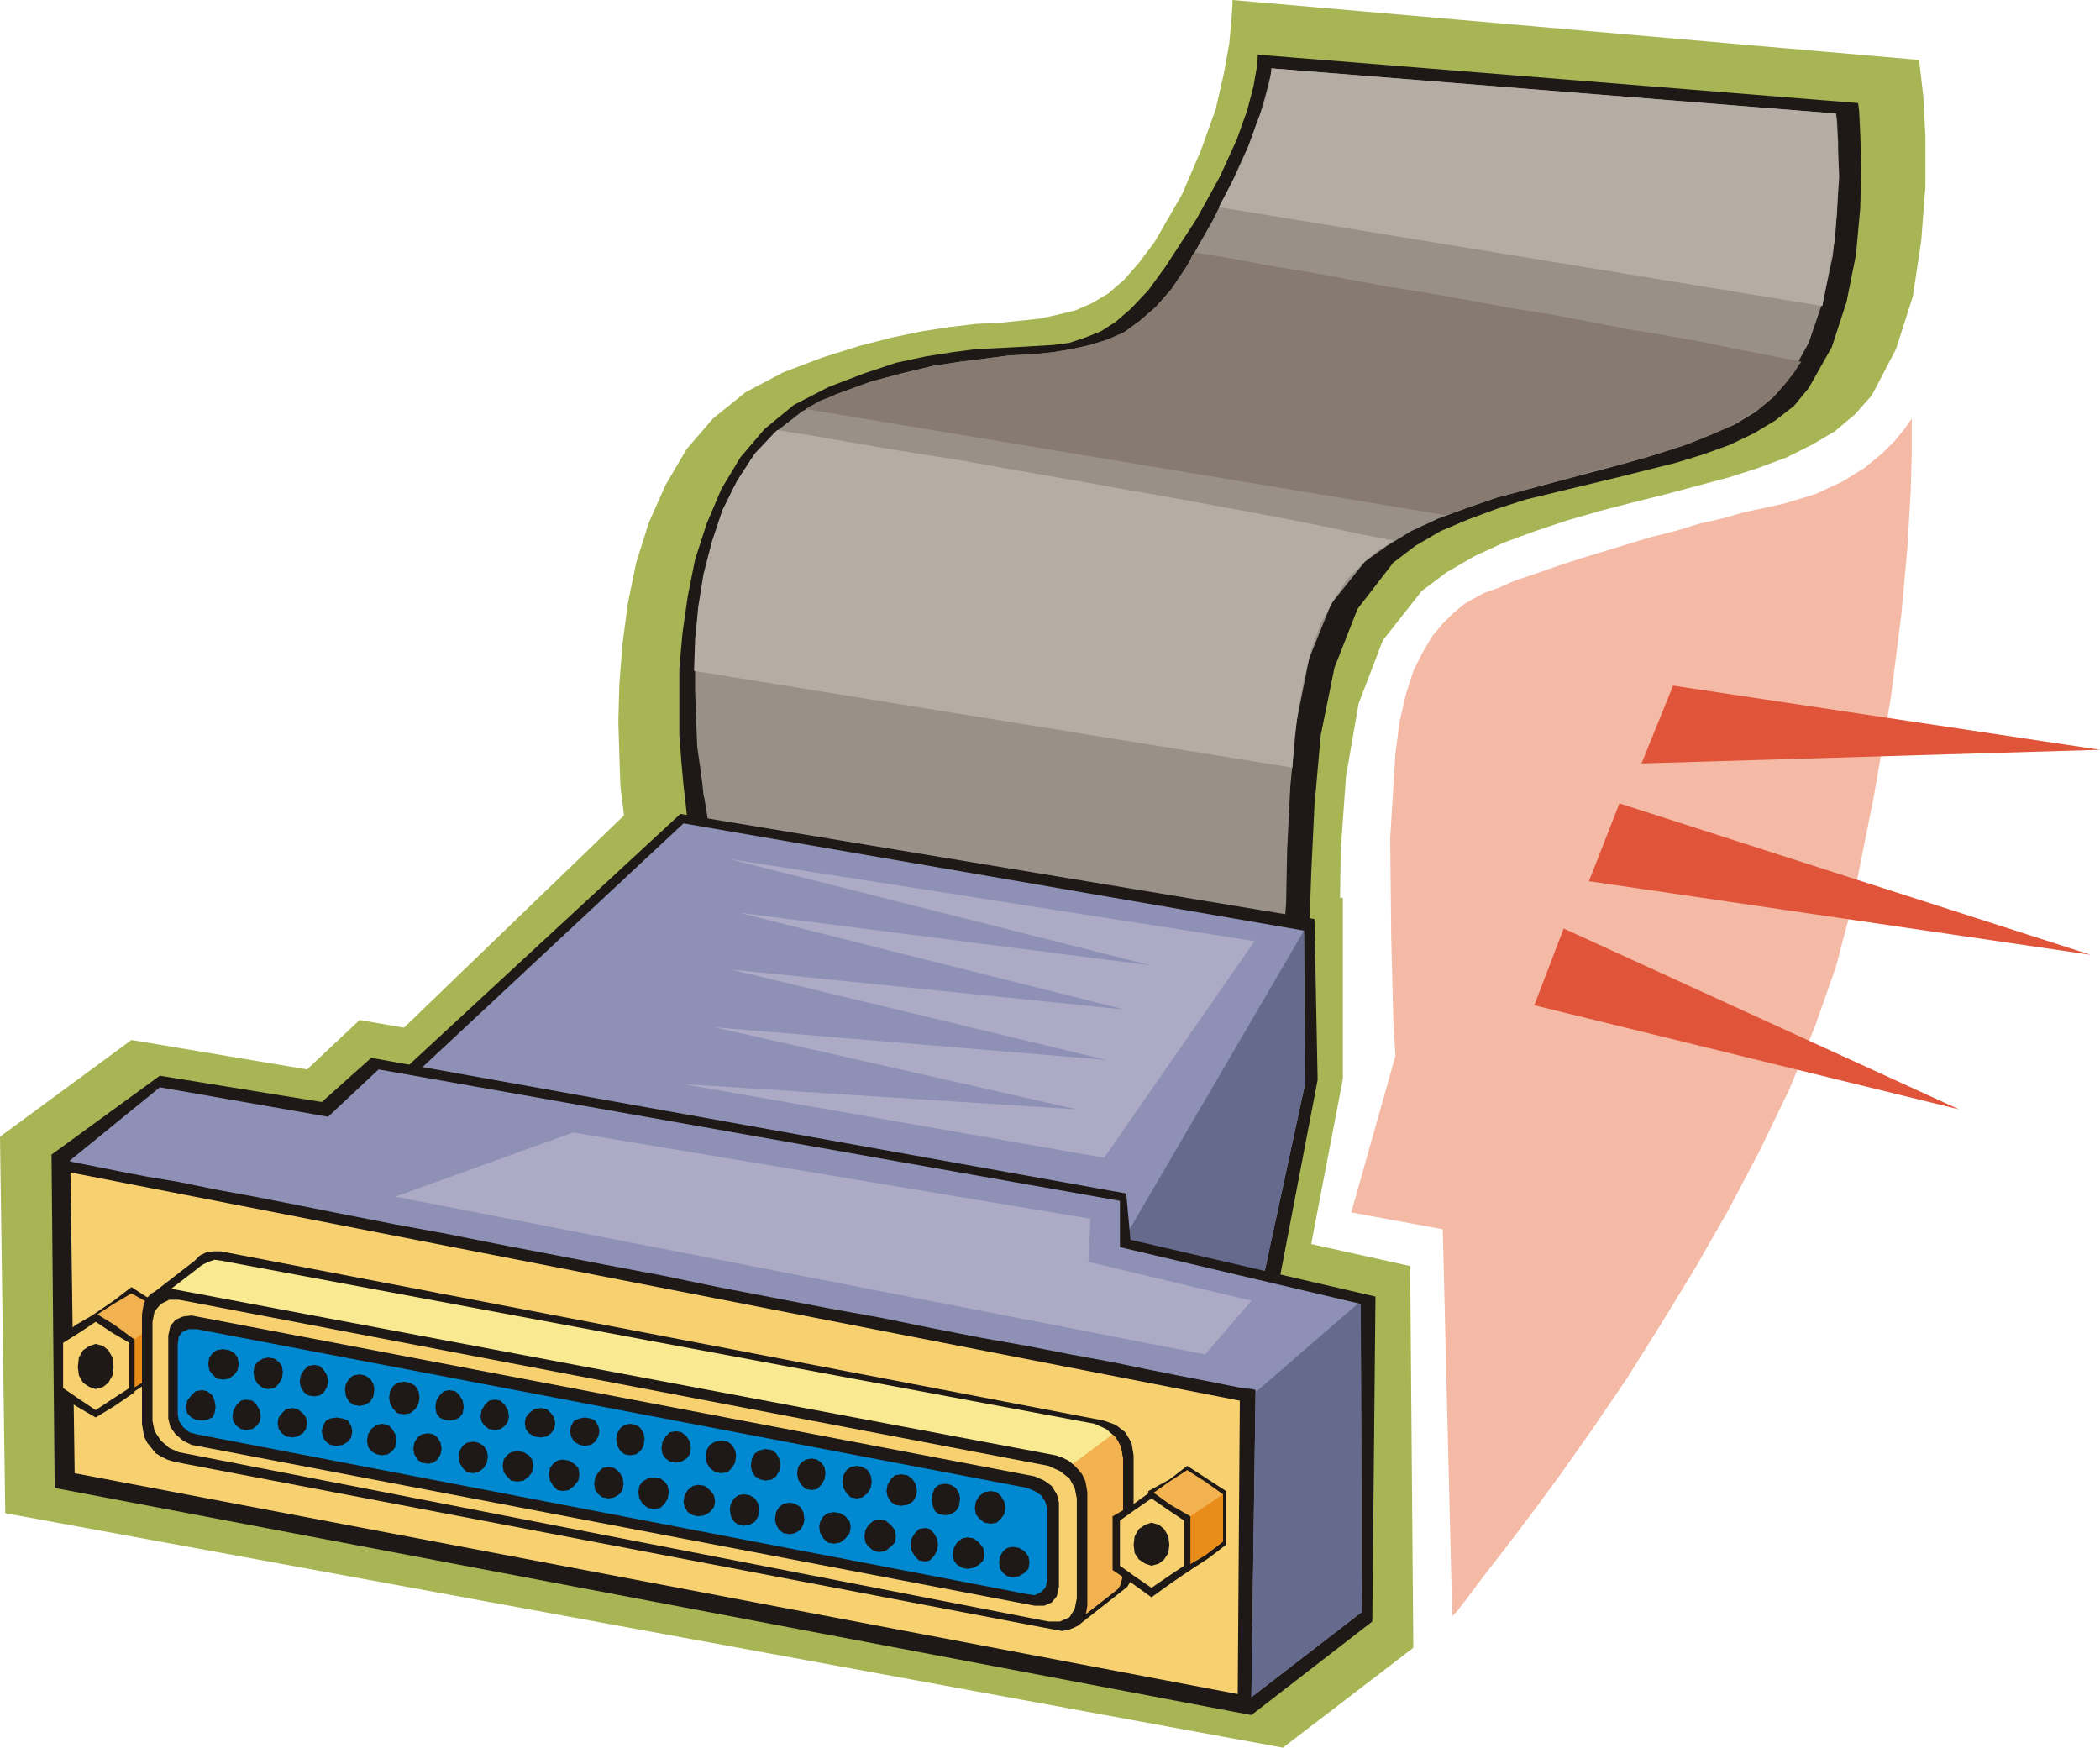 <svg xmlns="http://www.w3.org/2000/svg" fill-rule="evenodd" height="1.662in" preserveAspectRatio="none" stroke-linecap="round" viewBox="0 0 1997 1662" width="1.997in"><style>.pen1{stroke:none}.brush2{fill:#a8b554}.brush3{fill:#1e1916}.brush6{fill:#8e91b5}.brush7{fill:#666b8e}.brush8{fill:#f7d170}.brush9{fill:#f2b24f}.brush10{fill:#ea8c19}</style><path class="pen1 brush2" d="m597 807-1-4-1-12-2-19-3-24-1-29-1-33 1-36 3-38 5-38 8-39 12-38 16-36 20-34 25-29 31-25 36-19 37-14 35-11 31-8 29-6 26-4 25-3 22-1 20-2 19-2 18-4 16-4 16-7 15-9 15-13 14-16 15-20 26-45 18-42 14-39 8-35 5-28 2-22 1-14V0l653 57 1 9 3 26 2 38v47l-4 52-8 53-16 50-23 44-16 18-19 16-22 13-24 12-27 10-28 9-30 8-30 8-32 8-31 8-31 9-30 10-30 11-28 13-26 15-24 18-37 47-23 60-12 69-5 70-1 66v58l-2 42-8 23-5 2-7 1h-11l-14-1-16-2-19-2-21-3-23-4-24-5-26-5-27-5-29-6-29-6-29-6-30-7-30-7-30-7-30-7-29-6-28-7-28-7-26-6-25-6-23-6-21-5-19-5-17-4-14-3-12-3-8-2-5-2h-2l-10-58z"/><path class="pen1 brush2" d="m343 1017 283-273 651 110v172l-56 292-963-187 85-114z"/><path class="pen1 brush2" d="m5 1439 1215 223 124-95-3-363-252-56-4-49-743-129-50 47-167-28-125 92 5 358z"/><path class="pen1 brush3" d="m654 778-1-4-1-10-2-17-2-22-2-26v-63l3-34 5-35 7-35 11-34 14-33 18-30 23-27 28-23 33-17 34-13 30-10 28-6 25-4 23-3 21-1 19-1 17-1 17-1 15-2 15-5 15-6 14-9 15-13 16-17 16-22 30-46 22-40 16-35 10-28 6-23 3-17 1-10v-3l571 46 1 8 1 21 1 32-1 39-4 44-9 45-14 43-22 39-14 17-18 14-20 12-23 11-25 9-26 8-28 7-28 7-29 7-29 7-29 7-28 9-27 10-26 11-24 14-21 16-34 44-22 56-13 64-6 67-3 63-2 55-3 40-8 22-11 3-22-1-30-4-38-6-44-8-48-10-50-11-52-12-52-11-50-12-46-11-42-11-35-8-27-7-17-4-6-2-10-53z"/><path class="pen1" style="fill:#999187" d="m670 760-1-4-1-10-2-15-3-21-1-25-1-28v-31l2-32 4-33 7-33 10-32 13-31 17-28 22-25 27-21 32-16 33-12 30-8 29-7 26-4 24-3 23-3 21-1 20-2 18-3 18-4 16-5 16-7 15-11 15-13 15-17 14-21 25-44 19-38 15-33 10-26 6-21 4-15 2-9v-3l537 43 1 7 1 20v30l-1 37-4 41-9 42-14 41-20 36-14 16-17 14-20 12-24 10-25 10-28 9-28 8-30 8-30 8-30 8-30 8-29 10-27 10-26 12-23 14-21 15-32 40-21 52-12 60-6 62-3 60-1 51-3 39-7 20-10 2h-20l-29-4-36-6-41-7-45-10-47-10-49-11-49-11-47-11-43-11-39-9-33-8-25-6-16-5-6-1-8-50z"/><path class="pen1" style="fill:#877a70" d="m1136 240 36 6 37 7 37 6 38 7 38 7 38 6 39 7 38 7 38 6 37 7 36 7 36 6 34 6 33 7 32 6 30 6-3 4-3 5-3 4-4 5-11 13-13 11-15 10-17 10-18 8-20 8-22 7-22 7-23 6-24 6-24 7-24 6-24 7-23 6-23 8-22 8-609-101 7-4 7-4 8-3 7-3 33-12 30-8 29-7 26-4 24-3 23-3 21-1 20-2 18-3 18-4 16-5 16-7 15-11 15-13 15-17 14-21 2-3 2-3 1-4 3-4z"/><path class="pen1 brush3" d="m380 1021 267-247 603 100 3 153-53 277-916-178 96-105z"/><path class="pen1 brush6" d="m393 1023 257-240 590 102 1 146-58 269-884-176 94-101z"/><path class="pen1 brush7" d="m1017 1267 223-382 1 146-58 269-166-33z"/><path class="pen1 brush3" d="m52 1415 1138 216 115-89 3-309-233-54-4-44-718-129-47 42-154-25-103 75 3 317z"/><path class="pen1 brush8" d="m67 1115 4 286 1106 210 2-279L67 1115z"/><path class="pen1 brush3" d="m125 1224 20 13 17 13v50l-17 12-20 13-17-13-19-12v-50l19-13 17-13z"/><path class="pen1 brush9" d="m125 1230 18 10 17 11v46l-17 13-18 11-17-11-17-13v-46l17-11 17-10z"/><path class="pen1 brush10" d="m123 1277 37-26v46l-17 13-18 11-9-7 7-37z"/><path class="pen1 brush3" d="m91 1249 18 11 19 14v50l-19 13-18 11-19-11-18-13v-50l18-14 19-11z"/><path class="pen1 brush8" d="m91 1257 15 10 17 10v43l-17 11-15 10-15-10-16-11v-43l16-10 15-10z"/><path class="pen1 brush3" d="m91 1278 7 2 5 4 4 7 1 9-1 8-4 7-5 4-7 2-6-2-6-4-4-7-1-8 1-9 4-7 6-4 6-2z"/><path class="pen1 brush6" d="m66 1104 86-70 160 28 48-45 705 125v44l229 54 1 293-105 81 4-292-3-1-10-1-15-3-20-4-26-5-30-6-34-7-38-7-41-8-45-8-46-9-49-10-50-9-52-10-52-10-53-11-53-10-52-10-52-10-50-10-49-9-46-9-45-9-41-8-38-7-34-7-30-5-26-5-20-4-15-3-10-2-3-1z"/><path class="pen1 brush7" d="m1194 1324 97-84h3l1 293-105 81 4-290z"/><path class="pen1 brush3" d="m210 1190 840 161 11 4 9 7 6 10 2 12v108l-1 6-2 6-3 5-5 4-42 33-209-77-606-115-6-2-5-2-6-3-4-4-4-5-3-5-1-6-1-6v-80l-35-11 40-31 5-5 6-3 7-1h7z"/><path class="pen1" style="fill:#f9ea91" d="m211 1199 830 155 11 5 9 8 5 10 2 11v105l-1 7-1 6-3 5-5 4-41 32-208-75-591-112-11-4-8-7-6-10-2-11-9-78-34-13 39-30 5-4 6-3 6-2 7 1z"/><path class="pen1 brush9" d="m1007 1402 51-38 5 6 3 6 1 6 1 6v105l-1 7-1 6-3 5-5 4-41 32-47-17 37-128z"/><path class="pen1 brush3" d="m165 1226 839 158 6 2 6 3 5 4 4 4 4 5 3 6 1 5 1 6v108l-1 6-1 5-3 4-4 4-4 2-5 2-6 1-6-1-839-160-6-2-6-3-5-3-4-5-4-5-3-6-1-6-1-6v-104l1-6 1-5 3-5 4-4 4-2 5-2 6-1 6 1z"/><path class="pen1 brush8" d="m170 1236 827 158 11 5 9 7 5 9 2 10v95l-2 10-5 8-9 4h-11l-827-161-9-4-8-7-6-9-2-10v-94l2-10 6-7 8-4h9z"/><path class="pen1 brush3" d="m182 1251 802 153 9 4 7 5 5 8 2 8v80l-2 9-5 6-7 3h-9l-802-153-8-4-7-6-5-7-2-8v-79l2-9 5-6 7-3 8-1z"/><path class="pen1" style="fill:#0089d1" d="m187 1264 790 151 7 3 6 4 4 6 2 7v68l-2 7-4 4-6 3-7-1-790-152-7-2-6-5-4-6-1-6v-67l1-7 4-5 6-2h7z"/><path class="pen1 brush3" d="m212 1283 6 1 5 3 3 4 1 6-1 6-3 4-5 4-6 1-6-1-4-4-3-4-1-6 1-6 3-4 4-3 6-1zm43 8 6 1 4 3 3 4 1 6-1 6-3 5-4 4-6 1-5-1-5-4-3-5-1-6 1-6 3-4 5-3 5-1zm44 7 5 1 4 4 3 5 1 6-1 5-3 5-4 3-5 1-6-1-4-3-3-5-1-5 1-6 3-5 4-4 6-1zm43 9 5 1 5 3 3 5 1 5-1 7-3 5-5 3-5 1-6-1-4-3-3-5-1-7 1-5 3-5 4-3 6-1zm42 7 6 1 5 3 3 5 1 6-1 6-3 5-5 4-6 1-6-1-4-4-3-5-1-6 1-6 3-5 4-3 6-1zm43 8 6 1 4 4 3 5 1 6-1 6-3 4-4 2-6 1-5-1-4-2-3-4-1-6 1-6 3-5 4-4 5-1zm44 9 5 1 4 4 3 5 1 6-1 5-3 4-4 3-5 1-6-1-4-3-3-4-1-5 1-6 3-5 4-4 6-1zm43 8 6 1 4 4 3 4 1 5-1 6-3 4-4 3-6 1-6-1-5-3-3-4-1-6 1-5 3-4 5-4 6-1zm42 9 6 1 4 2 3 5 1 5-1 5-3 5-4 3-6 1-5-1-5-3-3-5-1-5 1-5 3-5 5-2 5-1zm43 6 6 1 4 3 3 5 1 5-1 7-3 5-4 3-6 1-5-1-4-3-3-5-1-7 1-5 3-5 4-3 5-1zm44 7 5 1 5 4 3 5 1 6-1 6-3 4-5 3-5 1-6-1-4-3-3-4-1-6 1-6 3-5 4-4 6-1zm43 9 6 1 4 3 3 5 1 5-1 7-3 5-4 4-6 1-6-1-5-4-3-5-1-7 1-5 3-5 5-3 6-1zm42 8 6 1 4 3 3 5 1 7-1 5-3 5-4 3-6 1-5-1-5-3-3-5-1-5 1-7 3-5 5-3 5-1zm44 9 5 1 4 3 3 4 1 6-1 6-3 5-4 4-5 1-6-1-4-4-3-5-1-6 1-6 3-4 4-3 6-1zm43 7 5 1 5 3 3 5 1 6-1 6-3 5-5 4-5 1-6-1-4-4-3-5-1-6 1-6 3-5 4-3 6-1zm42 8 6 1 5 4 3 5 1 6-1 5-3 5-5 3-6 1-6-1-4-3-3-5-1-5 1-6 3-5 4-4 6-1zm42 9 5 1 5 3 3 5 1 5-1 7-3 5-5 3-5 1-6-1-4-3-2-5-1-7 1-5 2-5 4-3 6-1zm43 7 6 1 4 4 3 5 1 6-1 6-3 4-4 4-6 1-6-1-5-4-3-4-1-6 1-6 3-5 5-4 6-1zm-750-96 5 1 5 4 2 5 1 6-1 6-2 4-5 2-5 1-6-1-4-2-4-4-1-6 1-6 4-5 4-4 6-1zm42 9 6 1 4 4 3 5 1 6-1 5-3 4-4 3-6 1-5-1-4-3-3-4-1-5 1-6 3-5 4-4 5-1zm44 8 5 1 5 4 3 4 1 5-1 6-3 4-5 3-5 1-6-1-4-3-3-4-1-6 1-5 3-4 4-4 6-1zm42 9 6 1 5 2 3 5 1 5-1 6-3 4-5 3-6 1-6-1-4-3-3-4-1-6 1-5 3-5 4-2 6-1zm43 6 6 1 4 4 3 5 1 6-1 6-3 4-4 3-6 1-5-1-5-3-3-4-1-6 1-6 3-5 5-4 5-1zm44 9 5 1 4 3 3 5 1 6-1 5-3 5-4 3-5 1-6-1-4-3-3-5-1-5 1-6 3-5 4-3 6-1zm43 8 5 1 5 3 3 5 1 5-1 6-3 5-5 4-5 1-6-1-4-4-3-5-1-6 1-5 3-5 4-3 6-1zm42 9 6 1 5 3 3 4 1 6-1 6-3 4-5 4-6 1-6-1-4-4-3-4-1-6 1-6 3-4 4-3 6-1zm43 8 6 1 5 3 4 4 1 6-1 6-4 5-5 4-6 1-5-1-4-4-3-5-1-6 1-6 3-4 4-3 5-1zm44 7 5 1 5 4 3 5 1 6-1 6-3 4-5 3-5 1-6-1-4-3-3-4-1-6 1-6 3-5 4-4 6-1zm43 10 6 1 4 3 3 4 1 6-1 6-3 5-4 4-6 1-6-1-5-4-3-5-1-6 1-6 3-4 5-3 6-1zm42 7 6 1 5 4 4 5 1 6-1 5-4 5-5 3-6 1-5-1-5-3-3-5-1-5 1-6 3-5 5-4 5-1zm43 9 6 1 5 3 3 5 1 5-1 7-3 5-5 3-6 1-5-1-4-3-3-5-1-7 1-5 3-5 4-3 5-1zm44 8 5 1 5 3 3 5 1 7-1 5-3 5-5 3-5 1-6-1-4-3-3-5-1-5 1-7 3-5 4-3 6-1zm42 9 6 1 5 3 4 5 1 5-1 6-4 5-5 4-6 1-6-1-4-4-3-5-1-6 1-5 3-5 4-3 6-1zm43 7 6 1 5 4 4 5 1 6-1 6-4 4-5 4-6 1-5-1-5-4-3-4-1-6 1-6 3-5 5-4 5-1zm44 8 4 1 4 4 3 5 1 6-1 6-3 5-4 4-4 1-6-1-4-4-3-5-1-6 1-6 3-5 4-4 6-1zm40 9 6 1 5 4 4 5 1 6-1 6-4 4-5 3-6 1-5-1-5-3-3-4-1-6 1-6 3-5 5-4 5-1zm43 9 6 1 5 3 4 5 1 6-1 6-4 4-5 3-6 1-5-1-4-3-3-4-1-6 1-6 3-5 4-3 5-1z"/><path class="pen1" d="m739 409 32 5 34 6 35 6 37 6 38 6 39 7 40 7 40 7 39 7 40 7 38 7 38 7 37 7 35 7 33 7 31 6-7 5-7 4-6 5-7 6-17 17-13 20-12 22-9 25-7 27-5 28-4 28-2 29-569-92 1-30 3-31 5-31 8-31 10-30 14-28 17-26 21-22zm994-118-574-94 16-30 12-27 8-23 7-18 4-15 2-10 1-7v-2l537 43 1 17 2 43-4 59-12 64z" style="fill:#b5ada3"/><path class="pen1" d="m694 817 499 78-143 206-400-70 374 24-344-78 372 31-357-86 374 38-366-92 391 50-400-101zm-149 260 492 82-2 41 155 37-44 51-770-150 169-61z" style="fill:#adaac6"/><path class="pen1" style="fill:#f4baa5" d="m1393 574-11 9-10 10-10 12-9 15-9 18-7 22-6 26-4 30-5 81 1 95 2 79 2 33-42 149 87 16 9 368 4-4 10-13 15-20 21-27 25-33 28-38 31-44 32-47 32-51 33-54 32-56 30-57 28-58 24-59 20-57 15-57 21-105 16-93 10-79 6-66 3-52 1-38v-31l-2 3-5 7-9 11-12 12-17 14-21 13-26 12-30 9-18 4-19 4-21 6-22 5-23 7-24 6-23 7-23 7-23 7-21 7-20 7-18 6-16 7-14 5-11 6-7 4z"/><path class="pen1" d="m1591 652 406 61-436 13 30-74zm-51 112 448 144-477-70 29-74zm-53 119 376 172-404-99 28-73z" style="fill:#e0543a"/><path class="pen1 brush3" d="m1129 1394 20 13 17 11v51l-17 13-20 13-17-13-20-13v-51l20-11 17-13z"/><path class="pen1 brush9" d="m1129 1398 17 11 17 12v45l-17 13-17 10-17-10-17-13v-45l17-12 17-11z"/><path class="pen1 brush10" d="m1126 1446 37-25v45l-17 13-17 10-10-7 7-36z"/><path class="pen1 brush3" d="m1095 1418 18 13 19 11v51l-19 13-18 13-18-13-19-13v-51l19-11 18-13z"/><path class="pen1 brush8" d="m1095 1425 16 11 15 10v43l-15 10-16 11-16-11-14-10v-43l14-10 16-11z"/><path class="pen1 brush3" d="m1095 1448 7 2 5 4 4 7 1 8-1 8-4 6-5 4-7 2-6-2-6-4-4-6-1-8 1-8 4-7 6-4 6-2z"/></svg>
